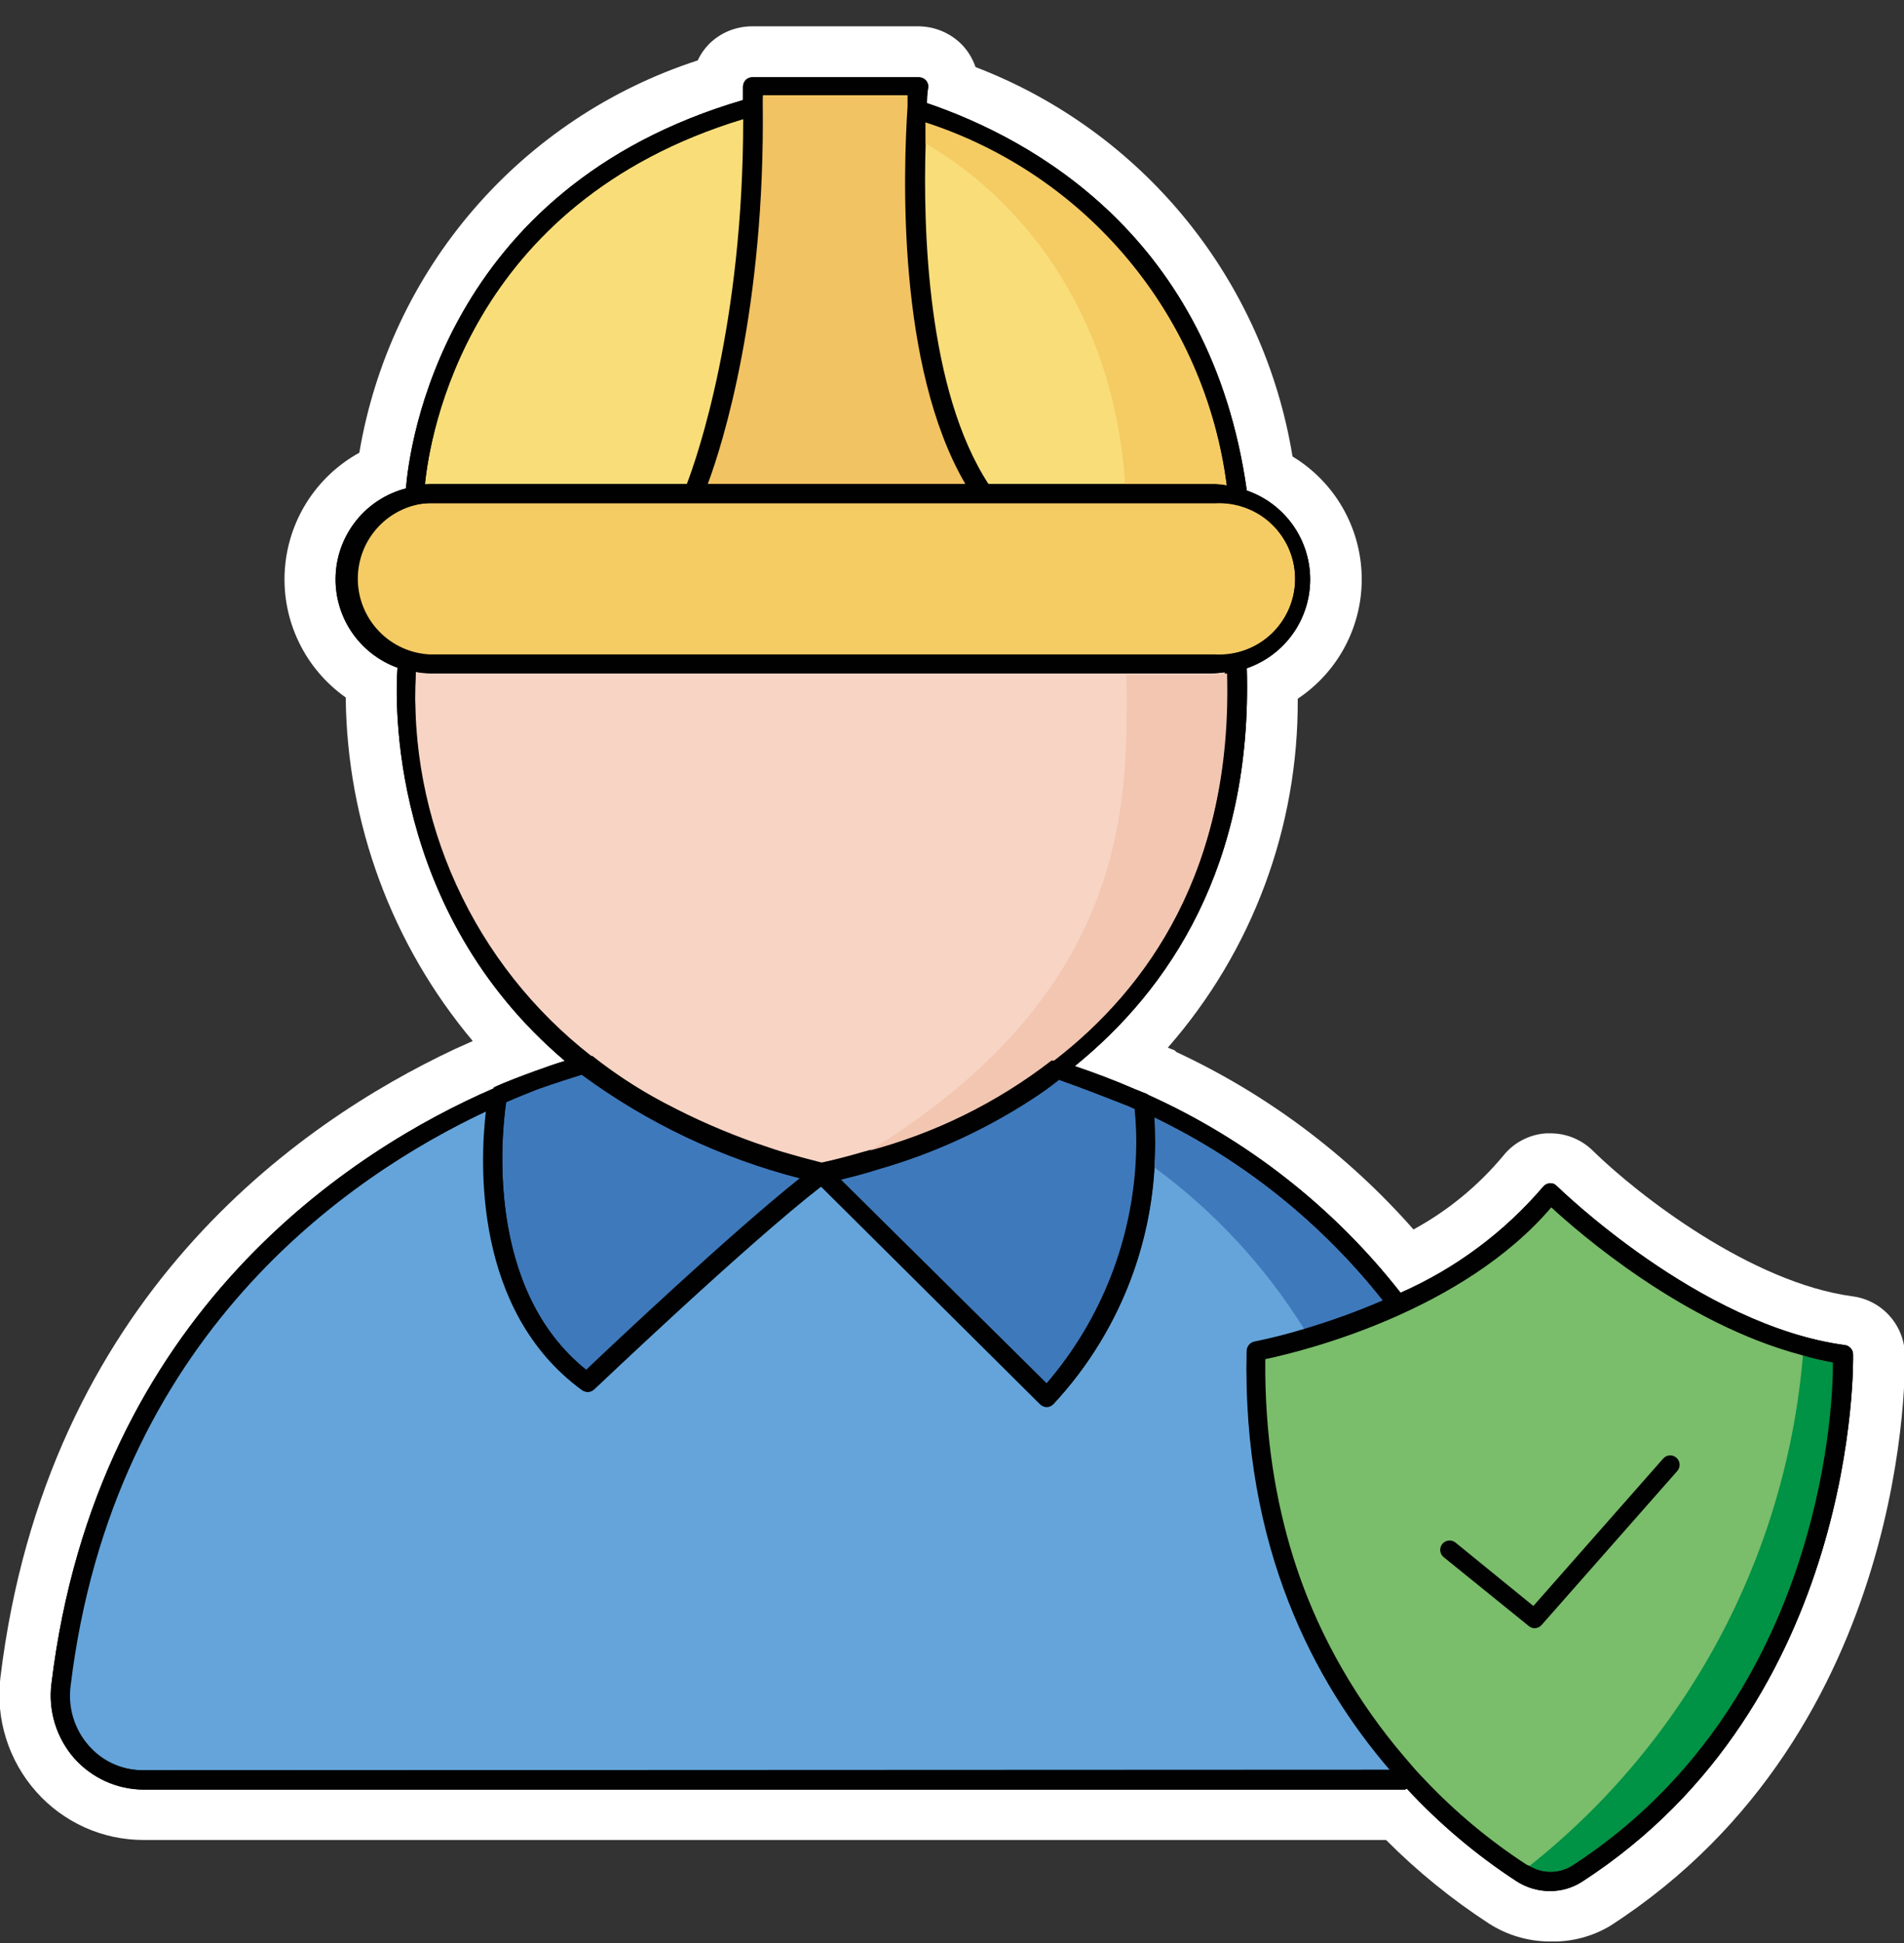 <svg xmlns="http://www.w3.org/2000/svg" width="50" height="51" viewBox="0 0 50 51" fill="none"><rect x="0" y="0" width="50" height="51" fill="#333333" stroke="none"/><g clip-path="url(#clip0_86_449)"><path d="M40.705 50.96C40.136 50.96 39.579 50.797 39.1 50.489C38.125 49.855 37.219 49.12 36.399 48.296H3.775C3.241 48.297 2.713 48.185 2.227 47.967C1.74 47.748 1.305 47.429 0.951 47.03C0.592 46.626 0.322 46.15 0.16 45.634C-0.003 45.118 -0.054 44.574 0.01 44.037C1.219 34.087 7.813 29.475 11.945 27.536L12.415 27.325C10.291 24.797 9.112 21.609 9.079 18.307C8.553 17.936 8.13 17.438 7.85 16.859C7.569 16.279 7.441 15.639 7.477 14.996C7.513 14.354 7.711 13.731 8.054 13.186C8.397 12.642 8.872 12.193 9.436 11.883C9.835 9.518 10.873 7.308 12.44 5.493C14.007 3.677 16.041 2.326 18.322 1.586C18.394 1.429 18.493 1.286 18.614 1.162C18.763 1.011 18.942 0.892 19.138 0.811C19.334 0.731 19.545 0.69 19.757 0.691H24.125C24.343 0.693 24.558 0.739 24.758 0.826C24.958 0.914 25.138 1.041 25.287 1.2C25.434 1.362 25.547 1.552 25.617 1.76C27.777 2.587 29.683 3.966 31.144 5.759C32.605 7.553 33.57 9.699 33.942 11.982C34.485 12.31 34.937 12.77 35.254 13.319C35.572 13.869 35.745 14.489 35.759 15.123C35.773 15.758 35.626 16.385 35.332 16.948C35.038 17.51 34.607 17.989 34.079 18.34C34.101 21.708 32.887 24.967 30.667 27.499L30.845 27.569L30.897 27.616C33.27 28.721 35.389 30.306 37.119 32.271C38.018 31.782 38.816 31.127 39.472 30.341C39.608 30.169 39.779 30.027 39.974 29.925C40.168 29.823 40.382 29.762 40.602 29.748H40.738C41.154 29.753 41.552 29.923 41.844 30.219C43.035 31.381 45.99 33.669 48.649 34.026C49.022 34.075 49.364 34.255 49.616 34.534C49.868 34.812 50.012 35.171 50.024 35.547C50.024 35.636 50.278 45.392 42.291 50.546C41.813 50.833 41.263 50.977 40.705 50.96Z" fill="white"></path><path d="M48.663 35.547C48.662 35.488 48.64 35.432 48.601 35.388C48.562 35.344 48.51 35.315 48.452 35.307C44.621 34.794 40.922 31.165 40.884 31.132C40.86 31.106 40.831 31.086 40.798 31.073C40.766 31.06 40.731 31.055 40.696 31.057C40.628 31.065 40.565 31.099 40.522 31.151C39.499 32.347 38.22 33.298 36.78 33.932C35.025 31.692 32.753 29.911 30.158 28.741C30.158 28.741 30.158 28.741 30.125 28.718L29.81 28.591C29.297 28.369 28.77 28.167 28.224 27.984C30.704 25.974 32.892 22.722 32.742 17.54C33.227 17.373 33.649 17.059 33.947 16.641C34.245 16.223 34.406 15.722 34.406 15.208C34.406 14.695 34.245 14.194 33.947 13.776C33.649 13.358 33.227 13.043 32.742 12.876C31.801 6.198 27.094 3.642 24.341 2.706C24.341 2.461 24.374 2.306 24.374 2.296C24.378 2.262 24.375 2.228 24.364 2.196C24.354 2.163 24.336 2.133 24.313 2.108C24.29 2.083 24.261 2.062 24.23 2.049C24.198 2.035 24.164 2.028 24.129 2.028H19.762C19.729 2.027 19.696 2.033 19.665 2.045C19.634 2.057 19.607 2.076 19.583 2.099C19.537 2.147 19.512 2.211 19.512 2.278C19.512 2.395 19.512 2.508 19.512 2.626C11.596 4.941 10.745 11.766 10.66 12.82C10.15 12.952 9.696 13.243 9.364 13.652C9.032 14.061 8.839 14.565 8.815 15.091C8.79 15.617 8.934 16.138 9.226 16.576C9.519 17.014 9.943 17.347 10.439 17.526C10.377 18.359 10.189 23.908 14.834 27.847C14.627 27.908 14.364 27.998 14.044 28.115C13.724 28.233 13.277 28.398 12.966 28.544C12.966 28.544 12.966 28.544 12.966 28.567C9.3 30.153 2.537 34.436 1.351 44.197C1.307 44.547 1.338 44.903 1.442 45.24C1.546 45.578 1.72 45.889 1.953 46.155C2.182 46.411 2.463 46.617 2.777 46.758C3.09 46.899 3.43 46.972 3.774 46.974H36.879C36.879 46.974 36.916 46.974 36.94 46.945C37.798 47.871 38.767 48.689 39.825 49.379C40.087 49.548 40.393 49.638 40.705 49.637C41.002 49.638 41.293 49.553 41.543 49.393C48.838 44.677 48.668 35.636 48.663 35.547Z" fill="#010101"></path><path d="M29.546 12.707H31.923C32.021 12.711 32.118 12.722 32.215 12.74C31.936 10.564 31.045 8.512 29.645 6.823C28.245 5.134 26.394 3.878 24.308 3.2C24.308 3.37 24.308 3.563 24.308 3.765C24.238 6 24.346 10.236 25.96 12.707H29.546Z" fill="#F9DD78"></path><path d="M11.29 12.707H18.035C18.312 11.987 19.517 8.518 19.517 3.125C12.246 5.327 11.281 11.474 11.159 12.721C11.206 12.74 11.248 12.707 11.29 12.707Z" fill="#F9DD78"></path><path d="M15.441 27.725H15.47C16.043 28.179 16.656 28.58 17.3 28.925L17.399 28.977C18.157 29.377 18.944 29.722 19.753 30.007C19.992 30.092 20.223 30.172 20.477 30.247C20.811 30.346 21.155 30.44 21.513 30.53C21.927 30.44 22.313 30.337 22.684 30.229C24.443 29.769 26.09 28.959 27.527 27.847C27.527 27.847 27.551 27.847 27.565 27.847H27.598C30.055 25.965 32.304 22.807 32.163 17.644C32.056 17.662 31.947 17.673 31.838 17.677H11.29C11.166 17.674 11.041 17.661 10.919 17.639C10.809 19.56 11.163 21.478 11.95 23.233C12.738 24.989 13.935 26.529 15.441 27.725Z" fill="#F7D4C4"></path><path d="M32.94 35.227C34.098 34.98 35.228 34.618 36.314 34.144C34.704 32.105 32.65 30.46 30.309 29.334C30.41 30.705 30.227 32.081 29.77 33.377C29.313 34.673 28.593 35.861 27.654 36.864C27.61 36.91 27.549 36.935 27.485 36.935C27.42 36.932 27.358 36.906 27.311 36.86L21.555 31.142C19.588 32.666 15.639 36.427 15.597 36.465C15.552 36.51 15.491 36.535 15.427 36.535C15.375 36.534 15.325 36.518 15.281 36.488C12.429 34.403 12.604 30.516 12.759 29.17C9.144 30.864 2.956 35.067 1.84 44.254C1.804 44.532 1.827 44.814 1.908 45.083C1.989 45.352 2.126 45.6 2.311 45.811C2.49 46.02 2.713 46.186 2.963 46.299C3.214 46.412 3.486 46.469 3.76 46.465H36.502C34.521 44.169 32.62 40.615 32.737 35.467C32.738 35.41 32.759 35.355 32.796 35.311C32.833 35.267 32.883 35.237 32.94 35.227Z" fill="#64A4DA"></path><path d="M48.174 35.763C47.894 35.714 47.617 35.648 47.346 35.566C44.23 34.747 41.482 32.365 40.757 31.669C38.404 34.441 34.22 35.467 33.227 35.674C33.151 43.618 37.989 47.6 40.089 48.95L40.164 48.983C40.332 49.084 40.524 49.137 40.719 49.137C40.915 49.137 41.107 49.084 41.275 48.983C47.732 44.804 48.15 37.119 48.174 35.763Z" fill="#7ABD6A"></path><path d="M40.305 42.738C40.25 42.739 40.197 42.721 40.154 42.686L37.914 40.874C37.863 40.834 37.83 40.774 37.822 40.709C37.815 40.645 37.834 40.579 37.874 40.528C37.915 40.477 37.974 40.444 38.039 40.437C38.104 40.429 38.169 40.448 38.22 40.488L40.267 42.154L43.675 38.286C43.718 38.236 43.779 38.206 43.844 38.202C43.909 38.197 43.974 38.219 44.023 38.262C44.072 38.305 44.102 38.366 44.107 38.431C44.111 38.497 44.09 38.561 44.047 38.61L40.479 42.658C40.457 42.682 40.43 42.702 40.4 42.716C40.37 42.729 40.338 42.737 40.305 42.738Z" fill="#010101"></path><path d="M40.164 48.979C40.332 49.079 40.524 49.132 40.719 49.132C40.915 49.132 41.107 49.079 41.275 48.979C47.732 44.813 48.15 37.128 48.174 35.773C47.894 35.724 47.617 35.657 47.346 35.575C47.126 38.181 46.376 40.714 45.141 43.019C43.906 45.325 42.212 47.352 40.164 48.979Z" fill="#009245"></path><path d="M34.253 34.892C34.954 34.684 35.642 34.434 36.314 34.144C34.704 32.105 32.65 30.46 30.309 29.334C30.337 29.768 30.337 30.204 30.309 30.638C31.883 31.791 33.221 33.236 34.253 34.892Z" fill="#3E79BB"></path><path d="M27.805 28.341C27.58 28.521 27.346 28.689 27.104 28.845C25.862 29.655 24.505 30.276 23.08 30.685C22.666 30.817 22.322 30.902 22.073 30.963L27.48 36.314C28.924 34.636 29.754 32.516 29.833 30.304C29.849 29.905 29.836 29.506 29.796 29.108L29.617 29.028C29.193 28.859 28.398 28.548 27.805 28.341Z" fill="#3E79BB"></path><path d="M15.409 35.965C16.133 35.278 19.174 32.393 21.023 30.934C18.952 30.403 17.003 29.478 15.281 28.209C15.07 28.275 14.608 28.421 14.138 28.586C13.884 28.685 13.601 28.798 13.291 28.934C13.173 29.734 12.731 33.838 15.409 35.965Z" fill="#3E79BB"></path><path d="M22.746 30.262C24.504 29.802 26.151 28.992 27.588 27.88C27.588 27.88 27.612 27.88 27.626 27.88H27.659C30.116 25.997 32.365 22.84 32.224 17.677C32.117 17.695 32.008 17.706 31.899 17.71H29.584C29.612 20.976 29.758 25.983 22.746 30.262Z" fill="#F2C6B1"></path><path d="M11.29 17.178H31.923C32.192 17.191 32.461 17.149 32.714 17.055C32.967 16.961 33.198 16.817 33.393 16.631C33.588 16.445 33.743 16.221 33.85 15.974C33.956 15.726 34.011 15.459 34.011 15.19C34.011 14.92 33.956 14.653 33.85 14.405C33.743 14.158 33.588 13.934 33.393 13.748C33.198 13.562 32.967 13.418 32.714 13.324C32.461 13.23 32.192 13.188 31.923 13.201H11.29C10.78 13.226 10.298 13.446 9.946 13.816C9.593 14.187 9.396 14.678 9.396 15.19C9.396 15.701 9.593 16.192 9.946 16.563C10.298 16.933 10.78 17.153 11.29 17.178Z" fill="#F5CB64"></path><path d="M29.546 12.707H31.923C32.021 12.711 32.118 12.722 32.215 12.74C31.936 10.564 31.045 8.512 29.645 6.823C28.245 5.134 26.394 3.878 24.308 3.2C24.308 3.37 24.308 3.563 24.308 3.765C26.652 5.12 29.24 8.034 29.546 12.707Z" fill="#F5CB64"></path><path d="M25.353 12.707C23.546 9.624 23.72 4.499 23.833 2.791C23.833 2.678 23.833 2.583 23.833 2.499H20.03V2.711C20.096 8.104 18.981 11.653 18.585 12.707H25.353Z" fill="#F2C362"></path><path d="M48.663 35.547C48.662 35.488 48.64 35.432 48.601 35.388C48.562 35.344 48.51 35.315 48.452 35.306C44.621 34.794 40.922 31.165 40.884 31.132C40.86 31.106 40.831 31.086 40.798 31.073C40.766 31.06 40.731 31.055 40.696 31.057C40.628 31.065 40.565 31.098 40.522 31.151C39.499 32.347 38.22 33.298 36.78 33.932C35.025 31.692 32.753 29.911 30.158 28.741C30.158 28.741 30.158 28.741 30.125 28.718L29.81 28.591C29.297 28.369 28.77 28.167 28.224 27.983C30.704 25.974 32.892 22.722 32.742 17.54C33.227 17.373 33.649 17.059 33.947 16.64C34.245 16.223 34.406 15.722 34.406 15.208C34.406 14.695 34.245 14.194 33.947 13.776C33.649 13.358 33.227 13.043 32.742 12.876C31.801 6.198 27.094 3.642 24.341 2.706C24.341 2.461 24.374 2.306 24.374 2.296C24.378 2.262 24.375 2.228 24.364 2.196C24.354 2.163 24.336 2.133 24.313 2.108C24.29 2.083 24.261 2.062 24.23 2.048C24.198 2.035 24.164 2.028 24.129 2.028H19.757C19.725 2.028 19.693 2.034 19.663 2.046C19.633 2.058 19.606 2.076 19.583 2.099C19.537 2.147 19.512 2.211 19.512 2.278C19.512 2.395 19.512 2.508 19.512 2.626C11.596 4.941 10.745 11.765 10.66 12.82C10.15 12.952 9.696 13.243 9.364 13.652C9.032 14.061 8.839 14.565 8.815 15.091C8.79 15.617 8.934 16.138 9.226 16.576C9.519 17.014 9.943 17.347 10.439 17.526C10.377 18.359 10.189 23.908 14.834 27.847C14.627 27.908 14.364 27.998 14.044 28.115C13.724 28.233 13.277 28.398 12.966 28.544C12.966 28.544 12.966 28.544 12.966 28.567C9.3 30.153 2.537 34.436 1.351 44.197C1.307 44.547 1.338 44.903 1.442 45.24C1.546 45.578 1.72 45.889 1.953 46.155C2.182 46.411 2.463 46.617 2.777 46.758C3.09 46.899 3.43 46.972 3.774 46.974H36.879C36.879 46.974 36.916 46.974 36.94 46.945C37.798 47.871 38.767 48.689 39.825 49.379C40.087 49.548 40.393 49.638 40.705 49.637C41.002 49.638 41.293 49.553 41.543 49.393C48.838 44.677 48.668 35.636 48.663 35.547ZM29.626 29.028L29.805 29.108C29.846 29.505 29.858 29.905 29.843 30.304C29.763 32.516 28.933 34.636 27.49 36.314L22.082 30.963C22.331 30.901 22.675 30.817 23.089 30.685C24.515 30.275 25.871 29.655 27.113 28.845C27.356 28.689 27.59 28.521 27.814 28.341C28.398 28.548 29.193 28.859 29.626 29.028ZM24.266 3.765C24.266 3.562 24.266 3.369 24.266 3.2C26.36 3.871 28.22 5.125 29.627 6.814C31.035 8.503 31.933 10.559 32.215 12.74C32.118 12.722 32.021 12.711 31.923 12.707H25.937C24.322 10.236 24.214 6 24.266 3.765ZM20.03 2.499H23.88C23.88 2.583 23.88 2.678 23.88 2.791C23.767 4.499 23.593 9.624 25.4 12.707H18.562C18.957 11.634 20.073 8.104 20.007 2.711L20.03 2.499ZM19.559 3.125C19.559 8.518 18.355 11.987 18.077 12.707H11.29C11.248 12.707 11.206 12.707 11.159 12.707C11.281 11.474 12.246 5.327 19.517 3.125H19.559ZM9.304 15.187C9.308 14.662 9.519 14.16 9.891 13.79C10.263 13.42 10.766 13.212 11.29 13.21H31.923C32.192 13.197 32.461 13.239 32.714 13.333C32.967 13.427 33.198 13.571 33.393 13.757C33.588 13.943 33.743 14.167 33.85 14.415C33.956 14.662 34.011 14.929 34.011 15.199C34.011 15.468 33.956 15.735 33.85 15.983C33.743 16.231 33.588 16.454 33.393 16.64C33.198 16.826 32.967 16.971 32.714 17.065C32.461 17.159 32.192 17.2 31.923 17.187H11.29C11.029 17.187 10.77 17.134 10.528 17.033C10.286 16.933 10.067 16.785 9.883 16.599C9.698 16.413 9.552 16.193 9.453 15.951C9.354 15.708 9.303 15.449 9.304 15.187ZM10.919 17.63C11.041 17.652 11.166 17.664 11.29 17.667H31.923C32.032 17.663 32.14 17.652 32.248 17.634C32.37 22.811 30.139 25.946 27.683 27.838H27.65C27.65 27.838 27.621 27.838 27.612 27.838C26.175 28.95 24.527 29.759 22.769 30.219C22.397 30.327 22.012 30.431 21.597 30.52C21.24 30.431 20.896 30.337 20.562 30.238C20.312 30.163 20.091 30.082 19.837 29.998C19.029 29.712 18.242 29.368 17.484 28.967L17.385 28.915C16.74 28.571 16.128 28.169 15.554 27.715H15.526C14.004 26.528 12.79 24.992 11.988 23.236C11.186 21.48 10.819 19.557 10.919 17.63ZM13.272 28.925C13.582 28.788 13.865 28.675 14.119 28.576C14.59 28.412 15.06 28.266 15.263 28.2C16.984 29.468 18.933 30.393 21.004 30.925C19.174 32.384 16.114 35.269 15.39 35.956C12.731 33.838 13.173 29.734 13.291 28.934L13.272 28.925ZM3.774 46.465C3.5 46.469 3.228 46.412 2.977 46.299C2.727 46.186 2.504 46.019 2.325 45.811C2.14 45.6 2.003 45.351 1.922 45.083C1.841 44.814 1.818 44.532 1.854 44.253C2.97 35.066 9.159 30.864 12.773 29.169C12.618 30.515 12.444 34.403 15.296 36.488C15.339 36.517 15.389 36.534 15.441 36.535C15.505 36.535 15.566 36.509 15.611 36.464C15.653 36.427 19.602 32.666 21.569 31.141L27.325 36.841C27.372 36.887 27.434 36.913 27.499 36.916C27.563 36.916 27.624 36.891 27.669 36.846C29.249 35.144 30.184 32.943 30.314 30.624C30.342 30.19 30.342 29.754 30.314 29.32C32.655 30.446 34.709 32.091 36.319 34.13C35.647 34.42 34.959 34.67 34.257 34.878C33.825 35.011 33.387 35.123 32.944 35.212C32.888 35.223 32.837 35.253 32.801 35.297C32.764 35.34 32.743 35.395 32.742 35.452C32.638 40.601 34.54 44.154 36.507 46.451L3.774 46.465ZM41.275 48.978C41.107 49.079 40.915 49.132 40.719 49.132C40.524 49.132 40.332 49.079 40.164 48.978L40.089 48.946C39.109 48.308 38.208 47.556 37.406 46.705C37.232 46.531 37.062 46.329 36.893 46.131C34.403 43.227 33.088 39.497 33.208 35.674C33.457 35.617 33.919 35.509 34.502 35.335C35.295 35.094 36.07 34.8 36.822 34.455C36.844 34.448 36.864 34.439 36.883 34.426C38.341 33.788 39.647 32.848 40.714 31.669C41.463 32.365 44.211 34.746 47.303 35.565C47.575 35.648 47.852 35.714 48.132 35.763C48.15 37.118 47.732 44.804 41.275 48.978Z" fill="#010101"></path></g><defs><clipPath id="clip0_86_449"><rect width="50" height="50.287" fill="white" transform="translate(0 0.673)"></rect></clipPath></defs></svg>